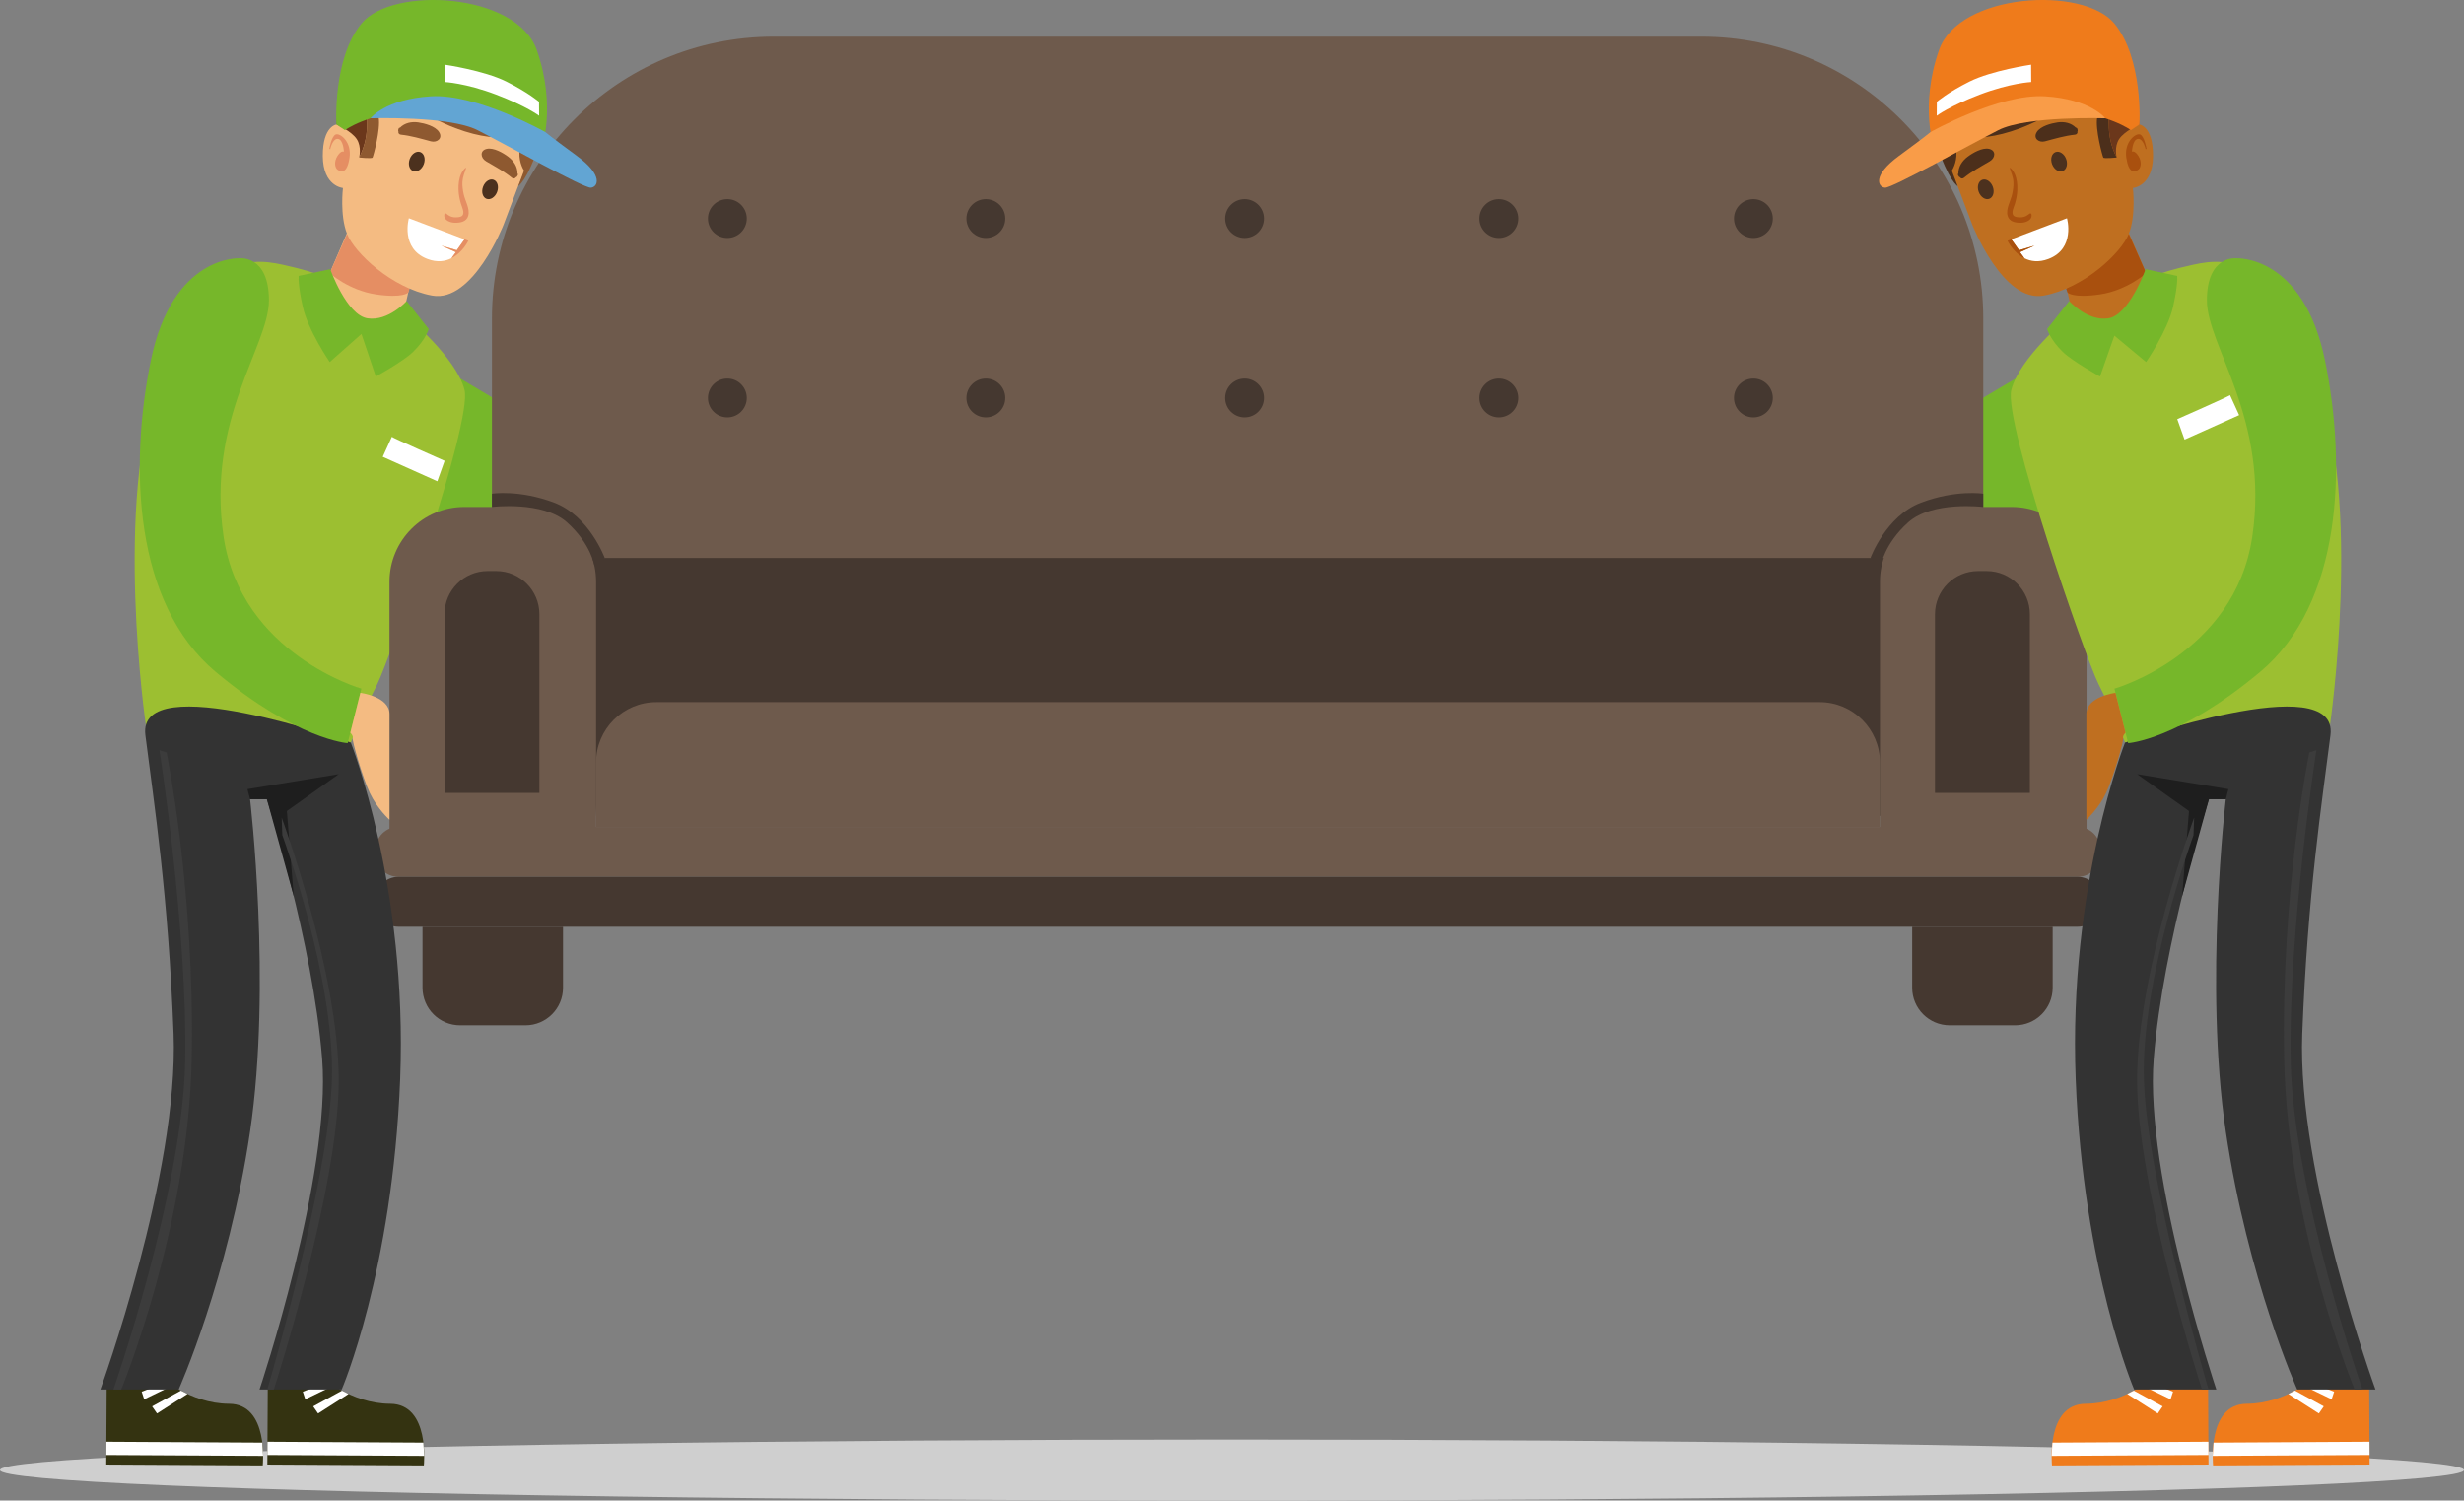 <?xml version="1.0" encoding="UTF-8"?> <svg xmlns="http://www.w3.org/2000/svg" id="_лой_1" data-name="—лой_1" viewBox="0 0 1325.96 807.54"><rect x="0" y="0" width="1325.96" height="807.54" fill="#808080" stroke="none"/> <defs> <style> .cls-1 { fill: #f4bb82; } .cls-2 { fill: #f99c48; } .cls-3 { fill: #6b371b; } .cls-4 { fill: #e58e63; } .cls-5 { fill: #ef7b1b; } .cls-6 { fill: #fff; } .cls-7 { fill: #9cbf31; } .cls-8 { fill: #8e5930; } .cls-9 { fill: #333; } .cls-10 { fill: #a9500e; } .cls-11 { fill: #bf6f20; } .cls-12 { fill: #cfcfcf; } .cls-13 { fill: #1e1e1e; } .cls-14 { fill: #453830; } .cls-15 { fill: #6e5a4c; } .cls-16 { fill: #62a5d3; } .cls-17 { fill: #343311; } .cls-18 { fill: #3c3c3c; } .cls-19 { fill: #4c311e; } .cls-20 { fill: #4c2f1b; } .cls-21 { fill: #76b72a; } </style> </defs> <polygon class="cls-21" points="1084.65 203.72 1011.57 247.03 1037.95 307.31 1116.63 272.82 1084.65 203.72"></polygon> <polygon class="cls-21" points="247.69 203.72 320.76 247.03 294.39 307.31 215.71 272.82 247.69 203.72"></polygon> <path class="cls-7" d="M78.49,390.26s-17.64-120.79,7.42-186.26c25.07-65.47,45.76-66.05,66.63-61.45,20.87,4.6,24.87,8.06,24.87,8.06,0,0,2.33,19.9,20.34,22.07,18.01,2.18,21.54-2.03,21.54-2.03,0,0,26.33,21.93,30.68,39.17,4.35,17.23-40.16,144.92-46.89,158.23-6.73,13.32-14.31,31.57-14.31,31.57,0,0-22.97,.16-62.53-3.76-39.56-3.92-47.77-5.59-47.77-5.59Z"></path> <g> <path class="cls-15" d="M416.45,19.72h499.09c83.74,0,151.72,67.98,151.72,151.72v135.87H264.73V171.44c0-83.74,67.98-151.72,151.72-151.72Z"></path> <polygon class="cls-14" points="1027.71 300.26 311.57 300.26 320.76 439.04 1027.71 439.04 1027.71 300.26"></polygon> <path class="cls-14" d="M282.75,551.79h-35.15c-11.17,0-20.23-9.06-20.23-20.23v-32.83h75.61v32.83c0,11.17-9.06,20.23-20.23,20.23Z"></path> <path class="cls-14" d="M1084.38,551.79h-35.15c-11.17,0-20.23-9.06-20.23-20.23v-32.83h75.61v32.83c0,11.17-9.06,20.23-20.23,20.23Z"></path> <path class="cls-15" d="M353.2,377.86H979.23c17.9,0,32.44,14.53,32.44,32.44v34.71H320.76v-34.71c0-17.9,14.53-32.44,32.44-32.44Z"></path> <path class="cls-15" d="M214.34,445.01h903.74c6.74,0,12.21,5.47,12.21,12.21v2.44c0,6.74-5.47,12.21-12.21,12.21H214.34c-6.74,0-12.21-5.47-12.21-12.21v-2.44c0-6.74,5.47-12.21,12.21-12.21Z"></path> <path class="cls-14" d="M214.34,471.87h903.74c6.74,0,12.21,5.47,12.21,12.21v2.44c0,6.74-5.47,12.21-12.21,12.21H214.34c-6.74,0-12.21-5.47-12.21-12.21v-2.44c0-6.74,5.47-12.21,12.21-12.21Z"></path> <path class="cls-15" d="M249.82,272.82h30.72c22.2,0,40.23,18.02,40.23,40.23v133.36h-111.17v-133.36c0-22.2,18.02-40.23,40.23-40.23Z"></path> <path class="cls-14" d="M262.41,307.31h4.64c12.81,0,23.22,10.4,23.22,23.22v96.17h-51.07v-96.17c0-12.81,10.4-23.22,23.22-23.22Z"></path> <path class="cls-15" d="M1051.89,272.82h30.72c22.2,0,40.23,18.02,40.23,40.23v133.36h-111.17v-133.36c0-22.2,18.02-40.23,40.23-40.23Z"></path> <path class="cls-14" d="M1064.48,307.31h4.64c12.81,0,23.22,10.4,23.22,23.22v96.17h-51.07v-96.17c0-12.81,10.4-23.22,23.22-23.22Z"></path> <circle class="cls-14" cx="391.41" cy="117.62" r="10.45"></circle> <path class="cls-14" d="M380.96,214.17c0-5.77,4.68-10.45,10.45-10.45s10.45,4.68,10.45,10.45-4.68,10.45-10.45,10.45-10.45-4.68-10.45-10.45Z"></path> <circle class="cls-14" cx="669.64" cy="117.62" r="10.45"></circle> <path class="cls-14" d="M659.19,214.17c0-5.77,4.68-10.45,10.45-10.45s10.45,4.68,10.45,10.45-4.68,10.45-10.45,10.45-10.45-4.68-10.45-10.45Z"></path> <circle class="cls-14" cx="943.56" cy="117.62" r="10.45"></circle> <path class="cls-14" d="M933.11,214.17c0-5.77,4.68-10.45,10.45-10.45s10.45,4.68,10.45,10.45-4.68,10.45-10.45,10.45-10.45-4.68-10.45-10.45Z"></path> <path class="cls-14" d="M796.15,117.62c0-5.77,4.68-10.45,10.45-10.45s10.45,4.68,10.45,10.45-4.68,10.45-10.45,10.45-10.45-4.68-10.45-10.45Z"></path> <path class="cls-14" d="M796.15,214.17c0-5.77,4.68-10.45,10.45-10.45s10.45,4.68,10.45,10.45-4.68,10.45-10.45,10.45-10.45-4.68-10.45-10.45Z"></path> <circle class="cls-14" cx="530.52" cy="117.62" r="10.45"></circle> <path class="cls-14" d="M520.07,214.17c0-5.77,4.68-10.45,10.45-10.45s10.45,4.68,10.45,10.45-4.68,10.45-10.45,10.45-10.45-4.68-10.45-10.45Z"></path> <path class="cls-14" d="M264.73,272.82s27.34-3.38,40.37,8.26c13.02,11.64,14.85,23.65,14.85,23.65l5.47-4.47s-8.29-22.63-27.19-29.76c-18.9-7.13-33.49-4.81-33.49-4.81v7.13Z"></path> <path class="cls-14" d="M1067.25,272.82s-27.34-3.38-40.37,8.26c-13.02,11.64-14.85,23.65-14.85,23.65l-5.47-4.47s8.29-22.63,27.19-29.76c18.9-7.13,33.49-4.81,33.49-4.81v7.13Z"></path> </g> <g> <path class="cls-1" d="M222.76,143.79l-6.98,31.06s-6.98,8.68-23.05,2.85c-16.07-5.83-20.55-18.59-20.55-18.59l16.25-37.62,34.32,22.29Z"></path> <path class="cls-4" d="M177.42,146.99s10.27,9.27,24.87,11.44c14.6,2.17,17.4-.98,17.4-.98l.77-2.05-33.69-29.51-9.35,21.1Z"></path> <path class="cls-1" d="M278.82,100.19l-7.88,20.83s-16.5,42.05-38.37,38.05c-21.88-4-41.81-23.11-45.8-33.18-3.99-10.06-2.21-24.73-2.21-24.73,0,0-10.76-.8-10.85-17.19-.09-16.38,7.53-17.02,7.53-17.02,0,0,5.09-.59,9.21,3.15,4.12,3.74,4.59,5.59,4.59,5.59,0,0,2.7-32.85,13.06-46.03,10.35-13.19,46.53-14.17,67.9,10.01,21.37,24.18,2.84,60.52,2.84,60.52Z"></path> <path class="cls-4" d="M177.21,80.02s1.22-7,3.58-7.7c2.36-.7,8.6,4.09,7.29,12.65s-4.34,7.49-6.1,6.58c-1.75-.91-2.46-4.37-.39-7.61,2.07-3.24,3.47-2.29,3.47-2.29,0,0-.24-6.49-3.17-6.9-2.93-.41-4.21,5.59-4.21,5.59l-.47-.32Z"></path> <path class="cls-19" d="M228.04,88.37c1.07-2.82,.24-5.74-1.84-6.53-2.08-.79-4.63,.86-5.7,3.68-1.07,2.82-.24,5.74,1.84,6.53,2.08,.79,4.63-.86,5.7-3.68Z"></path> <path class="cls-19" d="M267.5,103.3c1.07-2.82,.24-5.74-1.84-6.53-2.08-.79-4.63,.86-5.7,3.68-1.07,2.82-.24,5.74,1.84,6.53,2.08,.79,4.63-.86,5.7-3.68Z"></path> <path class="cls-4" d="M251.98,116.06c1.04-3.63-1.68-8-2.43-11.46-.48-2.19-.83-4.43-.71-6.68,.14-2.66,1.18-4.86,1.94-7.35,.05-.17-.15-.36-.3-.22-4,3.49-4.2,10.73-3.34,15.55,.23,1.27,.54,2.52,.91,3.76,.49,1.66,2.09,4.67,.81,6.28-.87,1.08-3.37,1.07-4.59,.97-1.75-.15-2.82-.95-4.17-1.97-.4-.31-.89,0-.97,.44-.61,3.14,3.23,4.47,5.68,4.5,2.99,.03,6.26-.54,7.19-3.81Z"></path> <path class="cls-8" d="M236.26,71.01c-2.04-3.15-7.72-4.64-11.16-5.14-3.57-.52-7.31,.24-9.82,2.81-.35,0-.68,.19-.8,.61l-.19,.67c-.08,.27-.01,.53,.11,.74-.2,.81,.28,1.65,1.28,1.76,5.64,.59,10.78,2.16,16.22,3.6,3.32,.87,6.54-1.66,4.35-5.04Z"></path> <path class="cls-8" d="M261.51,86.75c4.85,2.84,9.6,5.37,14,8.94,.78,.63,1.72,.38,2.15-.34,.24-.06,.47-.19,.6-.44l.34-.6c.21-.38,.11-.75-.13-1,.05-3.59-2.06-6.77-4.94-8.94-2.79-2.09-7.86-5.05-11.52-4.27-3.94,.84-3.45,4.91-.49,6.64Z"></path> <g> <path class="cls-6" d="M237.5,132.19l8.31,2.47,4.18-5.87-29.96-11.34s-4.71,16.34,10,21.91c5.24,1.98,9.54,1.3,12.9-.39l2.41-3.27-7.84-3.51Z"></path> <path class="cls-4" d="M249.99,128.79l-4.18,5.87-8.31-2.47,7.84,3.51-2.41,3.27c6.07-3.05,9.09-9.41,9.09-9.41l-2.04-.77Z"></path> </g> <path class="cls-8" d="M197.5,53.13c-.37,11.88,1.69,19.9-4.22,31.63,0,0,6.77,.72,7.2,.04,.42-.68,4.43-15.26,3.29-21.56-1.14-6.3-.92-7.98-.52-13.02s4.07-9.86,4.07-9.86c0,0-9.45,.9-9.82,12.78Z"></path> <path class="cls-8" d="M290.12,77.62c6.24-19.6-1.44-40.74-3.84-42.82-2.4-2.08-3.5-6.22-19.31-10.53-15.81-4.31-20.63-5.29-20.63-5.29l14.74,.04s-16.18-9.98-36.85-9.42c-7.49,.2-13.18,.85-17.46,1.65-.3,.1-12.69,4.22-8.31,11.37,4.43,7.24,17.66,12.6,17.66,12.6,0,0-6.77,10.24,8.84,23.1,5.3,3.77,11.92,7.54,20.08,10.62,27.58,10.43,38.85,1.46,38.85,1.46,0,0-4.15,5.64-4.38,11.59-.24,5.95,2.49,9.83,2.49,9.83l-3.16,8.36s5.05-2.97,11.29-22.57Z"></path> <path class="cls-3" d="M216.11,35.23s-13.22-5.36-17.66-12.6c-4.38-7.15,8.01-11.27,8.31-11.37-7.54,1.42-10.72,3.34-11.61,4.28-1.4,1.48-6.18,9.23-9.98,23.72-3.81,14.49-3.94,27.69-3.94,27.69,0,0,7.99,3.69,10.75,7.92,2.76,4.23,1.29,9.88,1.29,9.88,5.91-11.73,3.85-19.75,4.22-31.63,.37-11.88,9.82-12.78,9.82-12.78,0,0,5.04,9.01,17.64,17.98-15.61-12.86-8.84-23.1-8.84-23.1Z"></path> </g> <ellipse class="cls-12" cx="662.98" cy="791.12" rx="662.98" ry="16.42"></ellipse> <g> <path class="cls-17" d="M144.13,740.46l-.26,47.7,84.22,.47s3.49-33.05-18.1-33.17c-21.59-.12-37.07-14.84-37.07-14.84l-28.79-.16Z"></path> <polygon class="cls-6" points="143.89 783.01 228.29 783.48 227.85 776.35 143.93 775.88 143.89 783.01"></polygon> <polygon class="cls-6" points="176.51 743.56 162.95 748.96 164.28 753.04 179.54 745.67 176.51 743.56"></polygon> <polygon class="cls-6" points="184.04 748.37 168.54 756.85 171.17 760.66 187.58 750.17 184.04 748.37"></polygon> </g> <g> <path class="cls-17" d="M57.43,740.46l-.26,47.7,84.22,.47s3.49-33.05-18.1-33.17c-21.59-.12-37.07-14.84-37.07-14.84l-28.79-.16Z"></path> <polygon class="cls-6" points="57.2 783.01 141.6 783.48 141.15 776.35 57.24 775.88 57.2 783.01"></polygon> <polygon class="cls-6" points="89.82 743.56 76.25 748.96 77.59 753.04 92.85 745.67 89.82 743.56"></polygon> <polygon class="cls-6" points="97.35 748.37 81.85 756.85 84.48 760.66 100.88 750.17 97.35 748.37"></polygon> </g> <path class="cls-9" d="M188.79,399.61s30.63,77.55,26.55,181.09c-4.08,103.54-31.46,167.07-31.46,167.07h-44.22s38.73-115.25,33.69-178.05c-5.04-62.8-29.72-139.62-29.72-139.62h-9.06s11.76,99.61,0,178.84c-11.76,79.22-38.43,138.83-38.43,138.83H54.01s42.29-116.09,39.4-191.38c-2.9-75.3-10.54-123.99-15.18-160.79-4.64-36.81,110.56,4.02,110.56,4.02Z"></path> <polygon class="cls-13" points="134.56 430.1 133.16 424.68 182.29 416.61 154.37 436.44 158.06 482.29 143.62 430.1 134.56 430.1"></polygon> <path class="cls-18" d="M85.81,403.72s15.23,97.3,13.83,167.5c-1.4,70.2-38.61,176.55-38.61,176.55h4.21s36.15-87.4,37.91-177.95c1.75-90.55-13.51-164.87-13.51-164.87l-3.83-1.23Z"></path> <path class="cls-18" d="M151.93,449.45s28.43,77.19,26.67,131.95c-1.76,54.75-34.75,166.37-34.75,166.37h3.51s35.1-108.46,34.92-166.72c-.18-58.26-30.71-141.1-30.71-141.1l.35,9.5Z"></path> <path class="cls-21" d="M177.72,144.86s8.79,24.73,20.05,26.45c11.25,1.72,21.05-9.3,21.05-9.3l11.88,15.06s-1.52,5.59-8.43,12.31c-5.28,5.14-20.02,13.24-20.02,13.24l-7.74-22.91-17.07,15.13s-11.63-17-14.47-29.59-2.24-16.77-2.24-16.77l17-3.63Z"></path> <g> <path class="cls-21" d="M181.01,66.97s-2.06-35.48,13.54-54.36c16.78-20.31,83.52-16.47,94.3,14.26s2.49,53.42,2.49,53.42c0,0-39.29-24.7-66.8-21.8-27.51,2.9-38.9,11.54-38.9,11.54l-4.63-3.06Z"></path> <path class="cls-16" d="M199.4,63.66s42.32-1.37,57.54,6.36,57.24,31.3,61.02,30.98c3.78-.32,6.94-6.52-7.51-17.1-14.45-10.58-16.99-12.84-16.99-12.84,0,0-36.83-20.73-61.52-19.24-24.69,1.49-32.55,11.85-32.55,11.85Z"></path> <path class="cls-6" d="M290.12,62.28s-6.9-5.19-23.18-11.39c-16.28-6.2-27.67-6.76-27.67-6.76l.06-9.32s21.15,3.08,33.15,9.08c12,6.01,17.59,10.91,17.59,10.91l.05,7.48Z"></path> </g> <path class="cls-21" d="M128.98,139.01s-36.12-2.14-47.83,55.06c-11.71,57.2-9.01,130.83,34.94,167.53,43.96,36.7,71,38.31,71,38.31l7.39-29.31s-64.77-18.53-74.17-81.77c-9.39-63.24,24.38-102.63,24.41-127.15,.03-24.52-15.76-22.67-15.76-22.67Z"></path> <path class="cls-6" d="M210.86,235.07c.39,.59,28.4,12.92,28.4,12.92l-3.92,11-29.37-13.16,4.9-10.77Z"></path> <path class="cls-1" d="M193.93,372.85s15.66,1.98,15.66,11.38v56.92s-6.66-6.02-10.61-14.45-9.66-28.36-9.18-29.5c.48-1.14-1.28-2.92-1.28-2.92l5.41-21.43Z"></path> <path class="cls-7" d="M1253.84,390.26s17.64-120.79-7.42-186.26c-25.07-65.47-45.76-66.05-66.63-61.45-20.87,4.6-24.87,8.06-24.87,8.06,0,0-2.33,19.9-20.34,22.07-18.01,2.18-21.54-2.03-21.54-2.03,0,0-26.33,21.93-30.68,39.17-4.35,17.23,40.16,144.92,46.89,158.23,6.73,13.32,14.31,31.57,14.31,31.57,0,0,22.97,.16,62.53-3.76,39.56-3.92,47.77-5.59,47.77-5.59Z"></path> <g> <path class="cls-11" d="M1109.58,143.79l6.98,31.06s6.98,8.68,23.05,2.85c16.07-5.83,20.55-18.59,20.55-18.59l-16.25-37.62-34.32,22.29Z"></path> <path class="cls-10" d="M1154.91,146.99s-10.27,9.27-24.87,11.44c-14.6,2.17-17.4-.98-17.4-.98l-.77-2.05,33.69-29.51,9.35,21.1Z"></path> <path class="cls-11" d="M1053.51,100.19l7.88,20.83s16.5,42.05,38.37,38.05c21.88-4,41.81-23.11,45.8-33.18,3.99-10.06,2.21-24.73,2.21-24.73,0,0,10.76-.8,10.85-17.19,.09-16.38-7.53-17.02-7.53-17.02,0,0-5.09-.59-9.21,3.15-4.12,3.74-4.59,5.59-4.59,5.59,0,0-2.7-32.85-13.06-46.03-10.35-13.19-46.53-14.17-67.9,10.01-21.37,24.18-2.84,60.52-2.84,60.52Z"></path> <path class="cls-10" d="M1155.12,80.02s-1.22-7-3.58-7.7c-2.36-.7-8.6,4.09-7.29,12.65,1.31,8.56,4.35,7.49,6.1,6.58s2.46-4.37,.39-7.61c-2.07-3.24-3.47-2.29-3.47-2.29,0,0,.24-6.49,3.17-6.9,2.93-.41,4.21,5.59,4.21,5.59l.47-.32Z"></path> <path class="cls-19" d="M1104.3,88.37c-1.07-2.82-.24-5.74,1.84-6.53,2.08-.79,4.63,.86,5.7,3.68,1.07,2.82,.24,5.74-1.84,6.53-2.08,.79-4.63-.86-5.7-3.68Z"></path> <path class="cls-19" d="M1064.83,103.3c-1.07-2.82-.24-5.74,1.84-6.53,2.08-.79,4.63,.86,5.7,3.68,1.07,2.82,.24,5.74-1.84,6.53-2.08,.79-4.63-.86-5.7-3.68Z"></path> <path class="cls-10" d="M1080.35,116.06c-1.04-3.63,1.68-8,2.43-11.46,.48-2.19,.83-4.43,.71-6.68-.14-2.66-1.18-4.86-1.94-7.35-.05-.17,.15-.36,.3-.22,4,3.49,4.2,10.73,3.34,15.55-.23,1.27-.54,2.52-.91,3.76-.49,1.66-2.09,4.67-.81,6.28,.87,1.08,3.37,1.07,4.59,.97,1.75-.15,2.82-.95,4.17-1.97,.4-.31,.89,0,.97,.44,.61,3.14-3.23,4.47-5.68,4.5-2.99,.03-6.26-.54-7.19-3.81Z"></path> <path class="cls-20" d="M1096.08,71.01c2.04-3.15,7.72-4.64,11.16-5.14,3.57-.52,7.31,.24,9.82,2.81,.35,0,.68,.19,.8,.61l.19,.67c.08,.27,.01,.53-.11,.74,.2,.81-.28,1.65-1.28,1.76-5.64,.59-10.78,2.16-16.22,3.6-3.32,.87-6.54-1.66-4.35-5.04Z"></path> <path class="cls-20" d="M1070.83,86.75c-4.85,2.84-9.6,5.37-14,8.94-.78,.63-1.72,.38-2.15-.34-.24-.06-.47-.19-.6-.44l-.34-.6c-.21-.38-.11-.75,.13-1-.05-3.59,2.06-6.77,4.94-8.94,2.79-2.09,7.86-5.05,11.52-4.27,3.94,.84,3.45,4.91,.49,6.64Z"></path> <g> <path class="cls-6" d="M1094.84,132.19l-8.31,2.47-4.18-5.87,29.96-11.34s4.71,16.34-10,21.91c-5.24,1.98-9.54,1.3-12.9-.39l-2.41-3.27,7.84-3.51Z"></path> <path class="cls-10" d="M1082.35,128.79l4.18,5.87,8.31-2.47-7.84,3.51,2.41,3.27c-6.07-3.05-9.09-9.41-9.09-9.41l2.04-.77Z"></path> </g> <path class="cls-20" d="M1134.84,53.13c.37,11.88-1.69,19.9,4.22,31.63,0,0-6.77,.72-7.2,.04-.42-.68-4.43-15.26-3.29-21.56,1.14-6.3,.92-7.98,.52-13.02s-4.07-9.86-4.07-9.86c0,0,9.45,.9,9.82,12.78Z"></path> <path class="cls-20" d="M1042.22,77.62c-6.24-19.6,1.44-40.74,3.84-42.82,2.4-2.08,3.5-6.22,19.31-10.53,15.81-4.31,20.63-5.29,20.63-5.29l-14.74,.04s16.18-9.98,36.85-9.42c7.49,.2,13.18,.85,17.46,1.65,.3,.1,12.69,4.22,8.31,11.37-4.43,7.24-17.66,12.6-17.66,12.6,0,0,6.77,10.24-8.84,23.1-5.3,3.77-11.92,7.54-20.08,10.62-27.58,10.43-38.85,1.46-38.85,1.46,0,0,4.15,5.64,4.38,11.59,.24,5.95-2.49,9.83-2.49,9.83l3.16,8.36s-5.05-2.97-11.29-22.57Z"></path> <path class="cls-3" d="M1116.22,35.23s13.22-5.36,17.66-12.6c4.38-7.15-8.01-11.27-8.31-11.37,7.54,1.42,10.72,3.34,11.61,4.28,1.4,1.48,6.18,9.23,9.98,23.72,3.81,14.49,3.94,27.69,3.94,27.69,0,0-7.99,3.69-10.75,7.92-2.76,4.23-1.29,9.88-1.29,9.88-5.91-11.73-3.85-19.75-4.22-31.63-.37-11.88-9.82-12.78-9.82-12.78,0,0-5.04,9.01-17.64,17.98,15.61-12.86,8.84-23.1,8.84-23.1Z"></path> </g> <g> <path class="cls-5" d="M1188.21,740.46l.26,47.7-84.22,.47s-3.49-33.05,18.1-33.17c21.59-.12,37.07-14.84,37.07-14.84l28.79-.16Z"></path> <polygon class="cls-6" points="1188.45 783.01 1104.05 783.48 1104.49 776.35 1188.41 775.88 1188.45 783.01"></polygon> <polygon class="cls-6" points="1155.82 743.56 1169.39 748.96 1168.05 753.04 1152.79 745.67 1155.82 743.56"></polygon> <polygon class="cls-6" points="1148.29 748.37 1163.79 756.85 1161.17 760.66 1144.76 750.17 1148.29 748.37"></polygon> </g> <g> <path class="cls-5" d="M1274.9,740.46l.26,47.7-84.22,.47s-3.49-33.05,18.1-33.17c21.59-.12,37.07-14.84,37.07-14.84l28.79-.16Z"></path> <polygon class="cls-6" points="1275.14 783.01 1190.74 783.48 1191.18 776.35 1275.1 775.88 1275.14 783.01"></polygon> <polygon class="cls-6" points="1242.52 743.56 1256.08 748.96 1254.74 753.04 1239.49 745.67 1242.52 743.56"></polygon> <polygon class="cls-6" points="1234.99 748.37 1250.49 756.85 1247.86 760.66 1231.45 750.17 1234.99 748.37"></polygon> </g> <path class="cls-9" d="M1143.55,399.61s-30.63,77.55-26.55,181.09,31.46,167.07,31.46,167.07h44.22s-38.73-115.25-33.69-178.05c5.04-62.8,29.72-139.62,29.72-139.62h9.06s-11.76,99.61,0,178.84c11.76,79.22,38.43,138.83,38.43,138.83h42.12s-42.29-116.09-39.4-191.38c2.9-75.3,10.54-123.99,15.18-160.79,4.64-36.81-110.56,4.02-110.56,4.02Z"></path> <polygon class="cls-13" points="1197.78 430.1 1199.18 424.68 1150.04 416.61 1177.97 436.44 1174.27 482.29 1188.71 430.1 1197.78 430.1"></polygon> <path class="cls-18" d="M1246.53,403.72s-15.23,97.3-13.83,167.5c1.4,70.2,38.61,176.55,38.61,176.55h-4.21s-36.15-87.4-37.91-177.95c-1.76-90.55,13.51-164.87,13.51-164.87l3.83-1.23Z"></path> <path class="cls-18" d="M1180.4,449.45s-28.43,77.19-26.68,131.95c1.76,54.75,34.75,166.37,34.75,166.37h-3.51s-35.1-108.46-34.92-166.72c.18-58.26,30.71-141.1,30.71-141.1l-.35,9.5Z"></path> <path class="cls-21" d="M1154.61,144.86s-8.79,24.73-20.05,26.45c-11.25,1.72-21.05-9.3-21.05-9.3l-11.88,15.06s1.52,5.59,8.43,12.31c5.28,5.14,20.02,13.24,20.02,13.24l7.74-22,17.07,14.22s11.63-17,14.47-29.59,2.24-16.77,2.24-16.77l-17-3.63Z"></path> <g> <path class="cls-5" d="M1151.32,66.97s2.06-35.48-13.54-54.36c-16.78-20.31-83.52-16.47-94.3,14.26s-2.49,53.42-2.49,53.42c0,0,39.29-24.7,66.8-21.8,27.51,2.9,38.9,11.54,38.9,11.54l4.63-3.06Z"></path> <path class="cls-2" d="M1132.93,63.66s-42.32-1.37-57.54,6.36-57.24,31.3-61.02,30.98c-3.78-.32-6.94-6.52,7.51-17.1,14.45-10.58,16.99-12.84,16.99-12.84,0,0,36.83-20.73,61.52-19.24,24.69,1.49,32.55,11.85,32.55,11.85Z"></path> <path class="cls-6" d="M1042.22,62.28s6.9-5.19,23.18-11.39c16.28-6.2,27.67-6.76,27.67-6.76l-.06-9.32s-21.15,3.08-33.15,9.08c-12,6.01-17.59,10.91-17.59,10.91l-.05,7.48Z"></path> </g> <path class="cls-21" d="M1203.35,139.01s36.12-2.14,47.83,55.06c11.71,57.2,9.01,130.83-34.94,167.53-43.96,36.7-71,38.31-71,38.31l-7.39-29.31s64.77-18.53,74.17-81.77c9.39-63.24-24.38-102.63-24.41-127.15-.03-24.52,15.76-22.67,15.76-22.67Z"></path> <path class="cls-6" d="M1200.06,212.65c-.39,.59-28.4,12.92-28.4,12.92l3.92,11,29.37-13.16-4.9-10.77Z"></path> <path class="cls-11" d="M1138.41,372.85s-15.66,1.98-15.66,11.38v56.92s6.66-6.02,10.61-14.45c3.95-8.43,9.66-28.36,9.18-29.5-.48-1.14,1.28-2.92,1.28-2.92l-5.41-21.43Z"></path> </svg> 